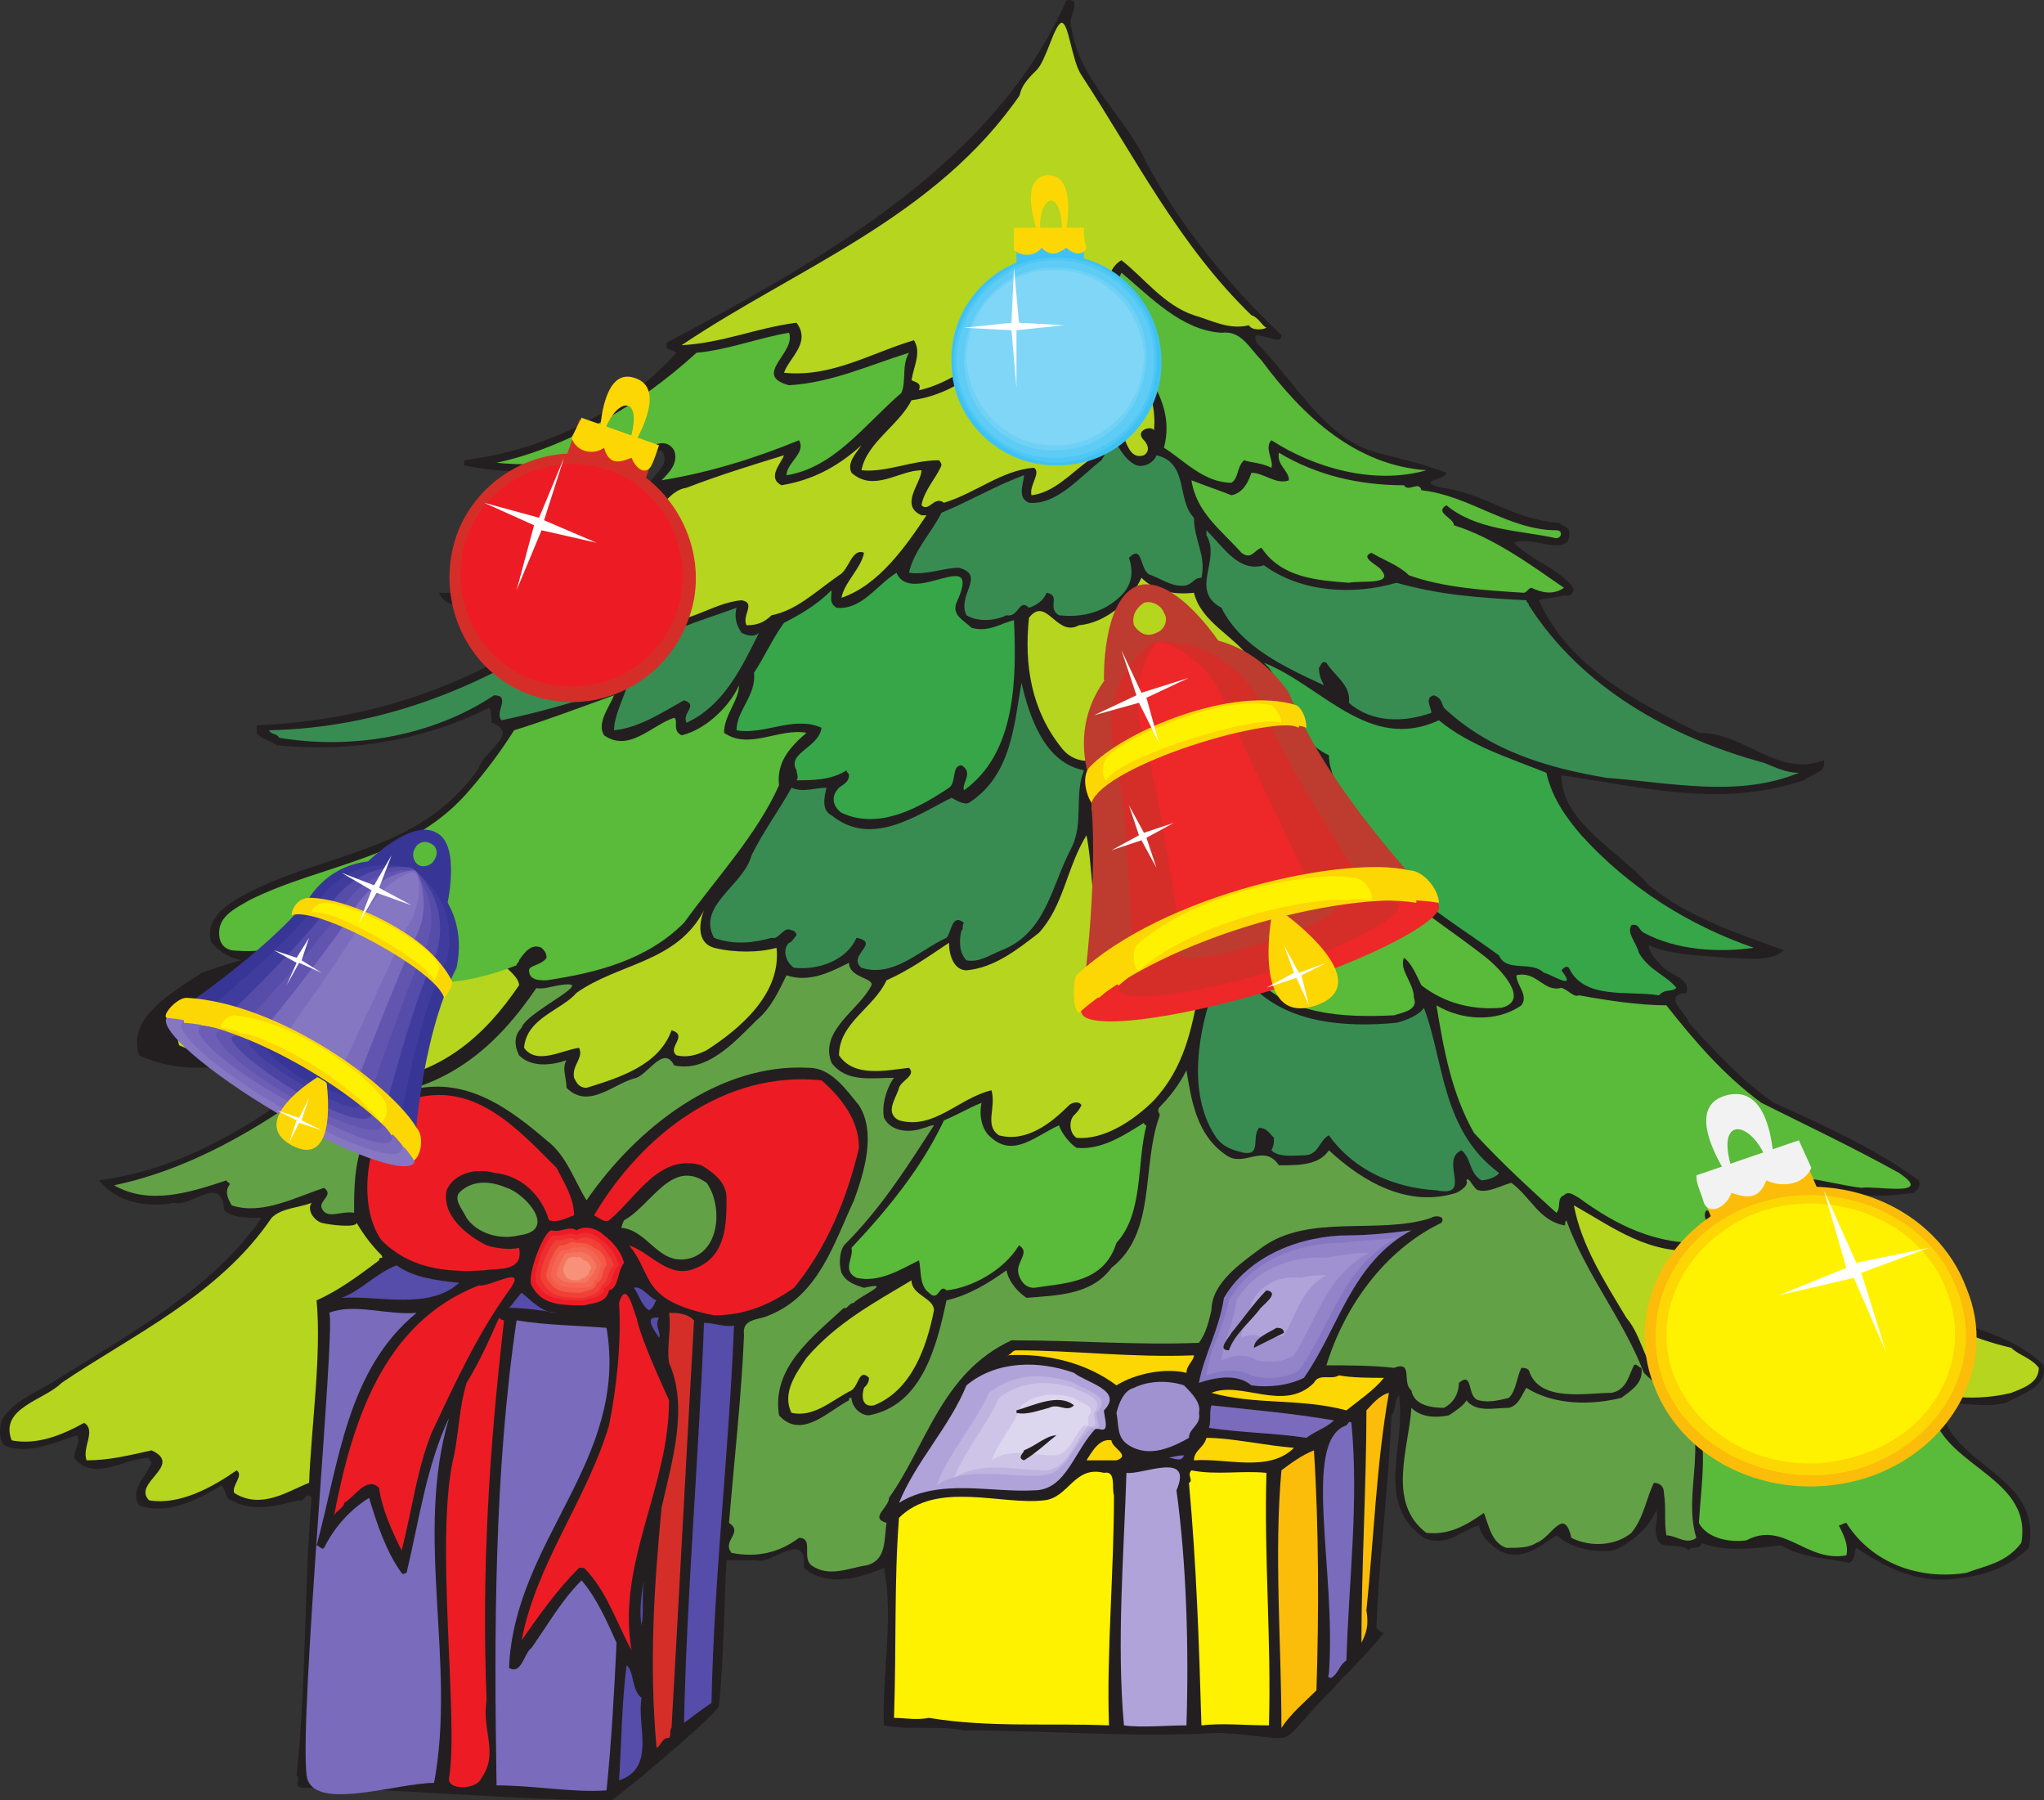<svg xmlns="http://www.w3.org/2000/svg" width="613.3" height="540.064"><rect width="100%" height="100%" fill="#333333" stroke="none"/><path fill="#231f20" fill-rule="evenodd" d="M601.993 420.814c-6 1.5-12.75 0-19.5 0 .75 18.75 30.75 21 26.25 43.5-5.25 5.25-12.75 8.25-20.25 9-12.75 2.25-22.5-3-31.5-9-.75.75 0 3.75-2.25 4.5-6.75-1.5-14.25-1.5-20.25-5.25-7.5.75-16.5 2.25-24-.75 0 2.25-3 .75-3.75 2.25-3.75-3-9 .75-9.75-4.5-.75-2.25.75-5.25 0-7.5-2.25 5.25-7.5 9.75-12.75 12-6.75.75-12.75-.75-17.25-4.5-4.5 3-10.5 8.25-17.25 4.5-2.25-1.5-5.25-3.75-6-7.5-5.25 1.5-9.75 6.75-16.5 3.75-15-10.5-5.25-27.75-7.5-42.75-1.5 1.5-.75 4.5-2.25 6-.75 21-3.75 42.75-4.5 63.75.75.75 1.5 1.5 2.25 1.5-5.25 6.75-10.5 11.25-15.75 17.25-18.75 18.75-6.75 14.25-33.75 12.75-26.25 1.5-51-.75-76.5-.75-7.5-1.5-16.5 0-24-1.5-.75-13.5 3-32.25 0-47.25-6.75 3-17.25 6-24 0 .75-12-9.75-.75-14.25-2.25h-9c-.75 13.5-.75 28.5-2.25 43.5.75 1.5-27.75 25.5-32.25 28.5-28.5 0-67.5-3.75-92.25-3.75-3.75 0-.75-3-2.25-3.75 3-28.5 2.25-57.75 4.5-83.25-1.5-2.25-2.25 1.5-3.75.75-6.75 1.5-13.5 3.75-20.25 0-2.25-.75-1.5-3-3-4.5-7.5 4.5-16.5 9-24.75 6-3-4.5 2.25-9 3.75-12.75 0-.75-.75 0-.75-1.5-7.5 0-16.5 7.5-22.5 0 0-2.25 2.25-5.25.75-6.75-6.75 2.25-15 6-21.75 3-1.5-1.5-1.5-5.25-.75-7.5 3-5.25 9.75-8.25 15-11.25 22.5-14.25 48-27.75 63-49.5-4.5 0-9 0-11.25-2.25-.75-11.25-9.75-.75-15-2.25-8.25 1.5-17.25 0-22.5-6.75 34.5-4.5 63-28.5 89.25-51 5.25-4.5 9.75-9 10.5-15.75-7.5-1.5-16.5 3-23.25 0-.75-2.25-.75-5.25.75-6.75-13.5 2.25-32.25 15-43.5 2.25-2.25-6 3-10.5 8.25-13.5 23.25-13.5 54-12.75 72-39 .75-4.5 12.75-10.5 3.75-13.5 0-1.5 0-3.75-.75-4.5-19.5 9.75-41.25 13.5-63.75 11.25-1.5-1.5-4.5-1.5-6-3.75v-2.25c37.5-1.5 70.5-14.25 99-36.75-12 0-24 6-36.75 1.5-2.25-.75-6-.75-7.5-4.5 23.25.75 40.5-13.5 60-23.25 1.5-2.25 10.5-8.25 3-7.5-1.5-3.75 7.5-6.75 3.75-12-19.5 4.5-39 9-59.25 4.5v-1.5c24-3 47.25-14.25 63.75-32.25-.75-.75-2.25-.75-3-1.5v-1.5c45-24 98.25-53.25 120-102.75 5.25-.75 0 5.25 1.5 8.25 2.25 15.75 16.5 27 22.5 40.5 10.5 19.5 24.75 36.75 40.5 51.75 0 3-4.5 0-7.5 0-.75.75 0 1.5 0 2.25 11.25 11.25 19.5 27 33.75 32.25 7.5 2.25 15.75 3.75 23.25 6.75 0 2.25-9.75 2.25-1.5 4.5 12.75 1.5 21.75 9.75 35.25 10.5.75.75 3 1.5 3 2.25.75 3.75-1.5 4.5-3.75 4.5-4.5 0-8.25-2.25-12.75-.75 5.25 5.25 12.75 7.5 17.25 12.75 1.5 1.5 0 3.75-2.25 3-2.25.75-5.25.75-7.5 1.5 9 20.25 30 30.75 48 39.75 14.25 0 23.25 13.5 37.5 8.25.75 3.75-3 3.75-6 6-24.75 8.25-47.25 2.25-72.75-1.5 0 14.25 17.25 22.5 26.25 33 12 9.75 26.25 14.25 40.5 19.5-4.5 3.75-11.25 2.25-17.25 2.25-7.5-.75-16.5-.75-23.25-3.75 0 2.25 2.25 4.5 3.75 6 2.25 3 9 3.75 7.5 8.25-7.5.75 0 6 .75 9 8.25 9 15.75 17.25 25.5 24 15 6.75 30 13.5 43.5 23.25.75 2.25-.75 3-1.5 3.75-6 .75-13.5 1.5-18.75 0-.75 12 8.25 22.5 17.25 30.75 12 9.75 29.25 9.75 40.5 21 .75 6.75-6 8.25-11.25 11.25m-394.5-43.5c9-3 9-16.5 4.5-22.5-10.5-7.5-16.5 6.75-24.75 11.25 0 0-.75 1.5-.75 2.25 8.25.75 11.25 12 21 9m-51.75-6.75c12-1.5 1.5-12.75-3.75-14.25-5.25-2.25-10.5-2.25-14.25 1.5-1.5 2.25.75 4.5 2.25 7.5 3 4.5 9.75 6.75 15.75 5.25"/><path fill="#b5d51f" fill-rule="evenodd" d="M603.493 417.814c-9 2.25-21.75 2.25-30-3 0 4.5-.75 9-5.25 10.5-12.75 3-28.5 2.25-38.25-8.25-3.75 0-.75 6-3.75 6.75-9-2.25-18-4.5-25.5-9-7.5-3.75-7.5-13.5-12.75-19.5-6.75-11.25-13.5-21.75-15.75-33.75 12 6.75 22.5 15 38.25 13.5 2.25 0 6-.75 6-3 .75-2.25 0-3.75-.75-5.25 9 .75 19.5 6 26.25-1.5.75-3 .75-6.75.75-9 3 .75 6 1.5 9 1.5 3.75 26.25 29.25 41.25 51.75 46.5 2.25 2.25 6 3 8.25 6 0 4.5-4.5 6-8.25 7.5"/><path fill="#5aba39" fill-rule="evenodd" d="M589.993 471.814c-14.25 2.25-28.5-3-36-15-.75 0-1.5.75-2.25.75 1.5 3 3 6 2.25 9-12 2.25-18.75-10.5-30-4.5-5.25.75-12-.75-14.25-5.25.75-12 3-24.75-1.5-35.25 6.75 1.5 13.5 6.75 20.25 5.25.75-12 6.75.75 12 0 11.25 3 27 6 34.5-4.5 1.5-2.25 1.5-4.5 4.5-2.25 0 19.5 30.75 21.75 27 42.75-4.5 6-10.5 6.75-16.5 9m-31.5-115.5c-6-.75-11.25-2.25-17.25-3-5.25 3 3 12.75-6 13.5-9 0-15-2.25-23.25-3.75-2.25 3 4.5 6.75 0 9.75-15 .75-27-5.25-38.25-13.5-1.5-.75-3-2.25-4.5-.75-2.25.75-.75 3.75-2.25 5.25-8.25-7.5-16.5-15-24.75-24-6.75-12-9-24.75-11.25-38.25 7.5 4.5 18 5.25 25.5 0 2.25-3-1.5-6-1.5-9 6-1.5 8.25 5.25 13.5 3.75 2.25.75 3.75 3 5.25 2.25 8.25 1.5 18 3 26.25 3 8.25 10.5 17.25 21 28.5 29.25 13.5 6.75 27.75 13.5 41.25 21 11.25 7.5-7.5 3.75-11.25 4.5"/><path fill="#388c52" fill-rule="evenodd" d="M481.993 233.314c-18-3-35.25-8.25-48.75-21-.75-1.5-.75-3-3-3.75-3 .75-.75 3.75-.75 5.25-8.25 3-18 3-24.75-3 .75-5.25-4.5-8.25-6.75-12-1.5-.75-1.5.75-2.25 1.5 0 2.25.75 3.75 1.5 5.25-11.25-5.25-24.75-11.25-30.75-23.25-9.75-5.25 0-14.25-4.5-21.75v-1.5c5.25 5.25 9.75 12.75 17.25 10.5 11.25 8.25 27 9 39.75 5.25 13.5 3.75 24.75 4.5 39 5.25 0 .75.75.75.75 1.5 15.75 24.75 42.75 39.75 70.5 47.25 3.75 1.5 6.75 3 10.5 3-18 7.5-38.25 3-57.75 1.5"/><path fill="#36a649" fill-rule="evenodd" d="M493.243 279.814c-1.5-.75-1.5-3-3.75-2.25-1.5 2.25 1.5 5.25 2.25 8.25 3 5.25 8.25 6.75 11.25 10.5-1.5 1.5-3 0-5.25 2.25-9-1.5-22.5 1.5-27-8.25-.75-.75-1.5 0-2.25.75 5.25 6.75-3.75.75-5.25.75-3.75-3.75-11.25 0-13.5-5.25-16.5-12-36.75-23.25-46.5-42.75 0-6-4.5-11.25-4.5-17.25-11.25-5.25-12-18-18-26.25l-1.5-1.5c17.25 6.75 31.5 27 52.5 17.25 9 7.5 21 11.25 32.25 15.75 1.5 6.75 5.25 12.75 10.5 18.75 14.25 15.75 32.25 27 51.75 33.75-10.5 1.5-23.25.75-33-4.5"/><path fill="#63a147" fill-rule="evenodd" d="M499.993 460.564c-.75-4.5 0-8.25-.75-12.75 0-2.25-1.5-3-3-3-2.25 4.5-3 10.5-6.75 15-4.5 3.75-12 4.5-18 1.5-2.25-9.75-6 0-10.5 1.5-2.25 1.5-5.25 1.5-9 1.5-4.5-1.5-5.25-6.75-6.75-10.5-5.25 3.75-10.5 6.75-17.25 6-12-9-5.25-25.5-4.5-37.5 3 3 7.5 3 11.25 2.25 2.25-1.5 4.5-3 5.25-4.5 3 3.75 8.25 2.25 12.75 2.25 3-.75 3.75-3.75 5.25-6 8.25 5.25 19.5 5.25 28.5 3 3-2.25 6.75-4.5 6-9-.75 0-1.5-1.5-2.25-.75-1.5 3-2.25 7.5-6.75 8.25-7.5 0-21.75 3-24.75-6.75-.75-.75-1.5-.75-2.25-.75-1.5 3-1.5 6.75-3.75 9-3 .75-6 1.5-9 .75-3.75-.75-1.5-9-6-5.25 0 3-1.5 6-4.5 7.5-3.75 0-9-.75-9.75-5.25-3-2.25.75-9-5.25-6.75-6.75-.75-14.25-.75-20.25-.75 5.25-17.25 17.25-34.5 34.5-42.75 1.5-2.25-2.25-2.25-3-1.5-15.75 5.25-36.75-1.5-51 9-6 4.5-15 10.5-15 18.75-.75 3-1.5 6.75-3.75 9.75-18.75.75-36-.75-56.25-.75-21 9.75-25.5 31.5-36.75 47.25 0 3-6 6-.75 7.5-.75 5.25 0 11.25-6 12.75-5.25.75-11.25 3.75-16.5 0-3-2.25.75-8.25-3.75-8.25-6 4.5-12.75 6-20.25 4.5-3-3.75 3.75-6-.75-9 1.5-18 3.75-38.25 4.5-56.25-.75-5.25 4.5-4.5 7.5-6 15-6 19.5-21.75 25.5-34.5 3-8.25 6.75-20.25 1.5-28.5-3.75-4.5-8.25-11.25-15-11.25-27-1.5-51.75 18-66.75 39.75-3.75-6-6-13.5-12-18-10.5-9-22.5-18-37.5-15.75-7.5 1.5-15 8.25-17.25 15.75-3 6.75-3 15-3 21.75-3.75-.75-8.25 2.25-9.75-1.5-.75-2.25 3.75-3.75.75-6-9 3-18.75 8.25-27.75 5.25-.75-1.5-2.25-3.75-.75-6 .75-.75-.75-.75-.75-1.5-11.25 3.75-23.25 7.5-33.75 1.5 32.25-6.75 60.75-28.5 87.75-51 3-1.5 5.25-9.75 9.75-6.75 7.5-1.5 16.5-2.25 23.25-6 1.5 3.75 5.25 5.25 9 4.5 20.25-4.5-6 6.75-7.5 12-2.25 2.25-2.25 5.25-.75 8.25 3.75 3.75 9.75 3 14.25 1.5-1.5 2.25 0 5.25 0 8.25 6.75 6.75 14.25-1.5 21-3 3.75-1.5 8.25-9.75 11.25-3.75 9.75 2.25 18-6.75 24.75-13.5 4.5-3.75 6.75-9 9-13.5 6.75 2.25 12.75-.75 18.75-3.75 0 4.5 7.5 4.5 6.75 6.75-3.75 7.5-15.75 13.5-12 23.25 4.5 6 12 4.5 18.75 4.5-2.25 3-3.75 8.25-3 12 2.25 4.5 8.25 4.5 12 3 .75 0 1.5-.75 3-.75-8.25 12.75-15.75 24.75-27 36-1.5 2.25-1.5 6-.75 8.25 1.5 3 4.5 3.75 6.75 4.5 9.75-2.25-2.25 3-3 4.5-1.5 0-2.25 2.25-3 1.5-9.75 9-21.75 18-19.5 32.25 6.75 7.5 15-1.5 21-4.5 0-.75 0-.75.75-.75 0 2.25 2.25 5.25 5.25 5.25 15.75-3 20.25-20.25 23.25-34.5 6.75-1.5 12.75-5.25 18-9 .75 3.75 3.75 6.75 6 8.25 9-.75 19.5-.75 25.5-9 13.5-10.5 9-30 14.25-45 .75-1.5-.75-1.5 0-3 3-3 6-6.75 8.25-11.25 1.5 9 3 19.5 12 25.5 5.25 3.75 11.25-3.75 15.75 3 6 0 12 0 15-4.5 10.5 9.75 24 17.25 38.25 12.75 1.5-.75 3.75-2.25 3-3.75.75-1.5 2.25 3 3.75 3 3 .75 6.75-1.5 9.75-2.25 6 4.5 8.25 11.25 15.75 12.75.75 0 0-.75.75-1.5 6 16.5 17.25 30 23.25 45.75 3 3 6 5.25 9.75 6.75 11.25 11.25 1.5 28.5 6 42.75-3 2.25-6-.75-9-.75"/><path fill="#5aba39" fill-rule="evenodd" d="M459.493 176.314c-.75 0-1.5 1.5-2.25 1.5-12-.75-24-1.5-34.5-5.25-3-3-7.5-4.5-11.25-6.75-3.75 1.5 2.25 3.75 3 5.25 3.75 4.5-6 3-9.75 3.75-9.75-.75-20.25-1.5-26.25-10.5-2.25.75-3 3.75-6 1.5-6-6.75-13.5-12-15-21.75 3.75 1.5 8.25 3 12 4.5 3.75-.75 5.25-4.5 6-6.75 3.75 0 7.5 3.75 11.25 2.25 0-3-3.75-4.5-3-8.25 11.25 6.75 24 9.75 37.5 9.75 1.5 2.25 4.5-1.5 5.25 1.5 14.25 1.5 26.25 12 40.5 12 2.25 0 1.5 3-.75 2.25-10.5-2.25-23.25-2.25-32.25-9.75-3.75 2.25 2.25 3.75 2.25 6 12 3.75 23.25 12 33 18.75-3 2.25-6.75 1.5-9.75 0m-9 126c-9 .75-17.25-1.5-24-6.75-1.5-3-3-6.75-5.25-8.25-1.5 3.75 3 7.5 3 12 1.5 3.75-3.75 4.5-6 5.25-15 .75-32.25 0-42-12 0-1.5 0-3.75-1.5-4.5-3.75.75 0 3.75-2.25 5.25-4.5 3-9 3-12.75.75-2.25-2.25-3.75-4.5-1.5-7.5-.75-1.5-2.25-3.75-4.5-4.5-2.25 2.25-.75 4.5-.75 6.75-4.5 1.5-9.75 0-13.5-1.5-12-11.25-9-30.75-12-45 1.5-3.75 1.5-6.75 1.5-10.5 3 2.25 9 6 15 4.5 3-.75 5.25-3 7.5-6 10.5 10.5 24.75 9.75 39 9.75 3 0 5.25-.75 7.5-2.25 6.75 23.25 30 35.25 48 49.5 3.75 3 13.5 12.75 4.5 15"/><path fill="#388c52" fill-rule="evenodd" d="M444.493 354.064c-3.75-2.25-3-6.75-6-9-6.75 3 3.75 14.25-7.5 12-12.75-.75-24.75-6-32.25-16.5-3 1.5-3 6-7.5 6-3 0-7.5.75-9.75-1.5.75-1.5.75-2.25.75-3.75-1.5-1.5-2.25-3-4.5-3-2.25 3 .75 8.25-4.5 7.5-3-.75-6-1.5-8.25-4.5-8.25-12-6-29.25-1.5-42.75 3.75.75 7.5-1.5 12-3 10.5 11.25 27.75 12.75 43.5 11.25 3-.75 6.75-2.25 8.25-4.5 6 15.75 5.25 36.75 22.5 49.5 0 .75-3 2.25-5.25 2.25"/><path fill="#8677c3" fill-rule="evenodd" d="M391.243 413.314c-4.5 2.25-10.5 3-15.75 2.25-4.5-3.75-11.25-2.25-15.75-.75 1.5-8.25 6-15.75 7.5-25.5 7.5-12.75 23.25-18.75 37.5-18.75 6 0 12.75-.75 18.75-1.5-18 9.75-21.75 29.25-32.25 44.25"/><path fill="#9384ca" fill-rule="evenodd" d="M389.743 411.064c-3.75 2.25-9 3-14.25 1.5-3.75-2.25-9.75-1.5-13.5 0 .75-7.5 5.25-14.25 6.75-22.5 6.75-12 21-17.25 33.75-17.25 5.25-.75 11.25-.75 16.5-1.5-16.5 9-19.5 26.25-29.25 39.75"/><path fill="#9384ca" fill-rule="evenodd" d="M388.993 408.814c-3.75 2.25-8.25 3-12.75 1.5-3-2.25-9-1.5-12 0 .75-6.75 4.5-12.75 5.25-20.25 6-10.5 18.75-15.75 30.75-15 4.5-.75 9.75-1.5 14.25-1.5-14.25 7.5-17.25 23.25-25.5 35.25"/><path fill="#a092d1" fill-rule="evenodd" d="M388.243 406.564c-3.75 2.25-7.5 2.25-11.25 1.5-3-2.25-7.5-1.5-10.5 0 .75-6 3.75-11.25 4.5-18 5.25-9 16.5-13.5 27-12.75 3.75-.75 8.25-1.5 12.75-1.5-12.75 6.75-15.75 20.25-22.5 30.75"/><path fill="#a092d1" fill-rule="evenodd" d="M386.743 405.064c-2.25 1.5-6 1.5-9 .75-3-2.25-6.75-1.5-9.75 0 .75-5.25 3.75-9.75 4.5-15.75 4.5-7.5 14.25-11.25 22.5-11.25 3.75 0 8.25-.75 11.25-.75-10.5 6-12.75 17.25-19.5 27"/><path fill="#a092d1" fill-rule="evenodd" d="M385.993 402.814c-2.25.75-5.25 1.5-8.25.75-2.25-1.5-5.25-.75-7.5 0 .75-4.5 3-8.25 3.75-12.75 3.75-6.75 11.25-9.75 18.75-9.75 3-.75 6.75-.75 9.75-.75-9.75 4.5-11.25 15-16.5 22.5"/><path fill="#b0a3d9" fill-rule="evenodd" d="M385.243 400.564c-2.25.75-4.5.75-6.75.75-1.5-1.5-4.5-.75-6 0 0-3.75 2.25-6.75 3-10.5 3-6 9-8.25 15-7.5 2.25-.75 5.25-.75 7.5-.75-7.5 3.75-9 12-12.75 18"/><path fill="#5aba39" fill-rule="evenodd" d="M381.493 132.064c-2.25 2.25.75 6 0 8.25-3-1.5-6-1.5-8.25-2.25-2.25 2.25-1.5 5.25-3.75 6.75-8.25 0-14.25-6.75-20.25-10.5 4.5-17.25-12-27-15-42 0-3.75.75-7.5 2.25-10.5 9 7.5 18 17.25 30 18 6-.75 8.25 4.5 12 8.25 12.75 17.25 28.5 31.5 49.5 33-15.75 4.5-33.75-.75-46.5-9"/><path fill="#fbbd09" fill-rule="evenodd" d="M409.993 483.064c.75 4.5 0 6.75-1.5 9.75 0-21.75 1.5-48 1.5-69.75 1.5-1.5 3.75-4.5 6.75-5.25-3.75 21-4.5 43.5-6.75 65.25"/><path fill="#fdd704" fill-rule="evenodd" d="M403.993 423.064c-14.25-3.75-27-1.5-40.5-5.25 9-3.75 21.75 6 30.75-3 1.5-3 5.25-.75 7.5-2.25 3.75.75 9.75.75 13.5.75-3 3.75-7.5 6.75-11.25 9.75"/><path fill="#7a6bbd" fill-rule="evenodd" d="M399.493 503.314c-1.5 0-.75-.75-.75-1.5 2.25-30.75-8.25-69.75 5.25-74.25.75-.75.75-1.5 1.5-.75 2.25 24-.75 46.5-1.5 71.25-2.25 1.5-2.25 3.75-4.5 5.25m-7.5-72c-9.75-1.5-19.5-1.5-29.25-3 .75-2.25 0-4.5.75-6.75 13.5 1.5 23.25 2.25 36.75 4.5-2.25 2.25-5.25 3-8.25 5.25"/><path fill="#fbbd09" fill-rule="evenodd" d="M394.993 507.064c-3.75 3.75-7.5 6.75-10.5 11.25 0-24.75-2.25-52.5 0-77.25 3-2.25 6-4.5 9.75-6 1.5 23.25 1.5 49.5.75 72"/><path fill="#b5d51f" fill-rule="evenodd" d="M389.743 237.814c-12.75-.75-30.75 2.25-37.5-12.75-4.5-.75-1.5 6.75-6.75 7.5-3.75.75-8.25 1.5-12-.75-3-3 2.25-6.75-2.25-9-2.25 0-2.25 2.25-3 3.75v1.5c-3.75.75-7.5-.75-9.75-3.75-9-11.25-11.25-24.75-9.75-39 5.25-6.75 8.25 6 15 2.25 8.25-.75 15.75-7.5 18.75-14.25 3.75 3.75 9 5.25 15.75 4.5 2.25 9 12 12.75 17.25 20.25 9 11.25 12 24.75 21.75 35.25-.75 3.75-5.25 3.75-7.5 4.5"/><path fill="#fdd704" fill-rule="evenodd" d="M358.243 438.064c0-3 3-3.75 3.75-6.75 7.5 0 17.25 2.25 26.25 3-7.5 7.5-20.25 3-30 3.75"/><path fill="#fff200" fill-rule="evenodd" d="M360.493 517.564c-.75-25.5-1.5-48-3.75-72.75 1.5-.75-.75-2.25.75-3.75 7.5 1.5 15 0 22.5.75-.75 25.5 1.5 50.25.75 75.75-6.75 0-14.25-.75-20.25 0"/><path fill="#231f20" fill-rule="evenodd" d="M376.243 404.314c0-3 4.5-4.5 6.75-6 .75 0 2.25 0 2.25 1.5l-9 4.5m-7.5.75c-3.75 0 0-3.75.75-5.25 3.75-4.5 6.75-9 10.5-12.75 4.5.75-1.5 4.5-2.25 6-3 3.75-7.5 7.5-9 12"/><path fill="#b5d51f" fill-rule="evenodd" d="M374.743 97.564c-6 1.5-11.25-1.5-16.5-3-9-3-15-11.25-21.75-16.5-5.25 3-3.75 9.75-6 15-.75 1.5 0 5.25-3.75 3.75-6-1.5-17.25-8.25-18-13.5-3-17.25-1.5-34.5-3-52.5 0-4.5 2.25-6.75 5.25-9.75s5.25-13.5 7.5-14.25c2.25 0 3 11.25 6 15.75 15.75 24 29.25 51 51 72 2.25.75 3 3 4.5 3.75-1.5.75-4.5.75-5.25-.75"/><path fill="#a092d1" fill-rule="evenodd" d="M356.743 431.314c-5.25 3-12 6-18 2.25-3.75-2.25-3-6-3.75-9.75.75-3 2.25-6.75 5.25-7.5 4.5-2.25 10.5-2.25 15-.75 2.25 2.25 5.25 5.25 4.5 8.25.75 3.75-3 4.5-3 7.5"/><path fill="#b0a3d9" fill-rule="evenodd" d="M355.993 517.564c-6 0-13.5.75-18.75 0-2.25-24.75 0-51.75.75-75.75 4.5.75 20.25-6.75 15 5.25 3 21.75 3.75 47.25 3 70.5"/><path fill="#fdd704" fill-rule="evenodd" d="M355.993 411.814c-6-1.5-15 0-21 3.75-9-6.75-21-9.75-33-9 1.5 0 1.5-1.5 3-1.5 17.25 0 34.5 2.25 53.25 1.5 0 1.5-2.25 3-2.25 5.25"/><path fill="#7a6bbd" fill-rule="evenodd" d="M350.743 437.314s2.25-.75 4.5-.75c-.75 2.25-3 .75-4.5.75"/><path fill="#b5d51f" fill-rule="evenodd" d="M346.243 330.064c-6 6-15 12-23.25 11.25-2.25-1.5-2.25-5.25-.75-6.75.75-.75 1.5-1.5 2.25-3-.75-1.5-3-.75-3.75 0-5.25 5.25-12.75 11.25-21 9-4.5-3-.75-8.25-2.25-13.5-9.75 2.25-17.25 12-27.75 9-4.5-2.25-.75-6.75 0-9.75.75-2.25 5.25-3.75 3-6-6.75.75-16.5 3-21-3.75 0-9.75 10.5-14.25 14.25-22.5 6.75-3 12-6.75 18.75-11.25 0 3.75 1.5 8.25 5.25 8.25 8.25-.75 15-6 21.75-11.25 7.5-8.25 8.25-19.5 14.25-29.25 3 14.25-.75 34.5 17.25 40.5 4.5 2.25 11.25-3.75 13.5 3.75.75 1.5 2.25.75 3 2.25-2.25 12-4.5 23.25-13.5 33"/><path fill="#388c52" fill-rule="evenodd" d="M355.993 175.564c-3.75.75-6.75-1.5-10.5-3-3.75-.75-2.25-9.75-6.75-5.25 1.5 4.5.75 8.25-2.25 11.25-5.25 5.25-12 6.75-18.75 6-3.75-2.25.75-6-3.75-6.75-.75 2.25-3 3.75-5.25 4.5-3-3-3 3-6.75 2.25-3 1.5-8.25 2.25-12 0-3-6 6-12-2.25-14.25-4.5 0-9.75 2.25-15 1.5 1.5-6.75 6.75-12 9.75-18 9-3.75 16.5-8.25 24.75-11.25 0 2.25-2.25 6.75 1.5 8.25 8.25.75 15-7.5 21.75-12.75 1.5-2.25 2.25-4.5 3-7.5 1.5 2.25 3.75 7.5 7.5 9 2.25.75 5.25-.75 6-3 9.75 2.25 6 13.5 11.25 18.75 0 6.75 3.75 11.25 2.25 18-2.25 0-2.25 1.5-4.5 2.25"/><path fill="#5aba39" fill-rule="evenodd" d="M334.993 372.814c-3.75 12-15 12-24.75 13.5-2.25 0-3.75-1.5-4.5-3.75-1.5-3.75 3.75-6.75 0-9-4.5 7.5-14.25 12.75-21.75 13.5-2.25-2.25-2.25 3.75-5.25.75-3-2.25-2.25-6.75-3-9.75-6 3-12 6.75-18.75 5.25-4.5-2.25-.75-6-1.5-9 11.25-12 21-24 27.75-38.25 3.75-1.5 7.5-3.75 11.25-5.25-.75 3.75 0 8.25 3 10.5 6.75 6 13.5-.75 20.25-3.75.75 2.25 3 5.25 5.25 6.75 7.5.75 14.25-3.75 20.25-7.5 0 0 0 .75.75.75-3 11.25-.75 26.25-9 35.25"/><path fill="#fdd704" fill-rule="evenodd" d="M325.993 438.064c1.5-2.25 3.75-6.75 7.5-6 0 2.25 6 4.5 1.5 6h-9"/><path fill="#fff200" fill-rule="evenodd" d="M332.743 517.564c-17.25-.75-36 .75-54-2.25-3.75.75-7.5 0-10.5 0 .75-21.75 0-40.5 1.5-60 11.25-11.25 30.75-3.75 43.5-5.25 7.5-.75 9-10.5 18-8.25 3.75-.75 2.25 4.5 3 6.75 0 23.25-2.25 47.25-1.5 69"/><path fill="#b5d51f" fill-rule="evenodd" d="M343.243 132.064c.75.75 2.25 3 0 4.5-4.5 1.5-5.25-4.5-6.75-6.75-1.5-4.5-.75-8.25-3-12-.75-.75-.75.75-1.5 0-1.5 6.75.75 15.75-5.25 20.25-5.25 3.75-10.5 9.75-17.25 10.5-.75-3 3-6.75.75-8.25-9.75.75-17.25 7.5-27 10.5-3-2.25-4.5 3-6.75.75.75-4.5 4.5-8.25 6-12 0-.75-.75-1.5-.75-1.5-8.25 0-15.75 3.75-23.25 3 1.5-8.25 11.25-13.5 15-21 17.25-2.25 28.5-16.5 39-28.5 4.5 5.25 10.5 7.5 16.5 9 6-6 6.75 6 10.5 8.25 5.25 5.25 7.5 13.5 6.75 20.25-.75-1.5-6 0-3 3"/><path fill="#b0a3d9" fill-rule="evenodd" d="M328.993 428.314c-6.75 6.75-9 18.75-18.75 18.75-12.75.75-28.5-3.75-40.5 3.75 5.25-12.75 15-22.5 20.25-35.25 9-7.5 21.75-7.5 32.25-3.75 3.75 3 15 5.25 9 11.25 0 2.25 2.25 7.5-2.25 5.25"/><path fill="#b0a3d9" fill-rule="evenodd" d="M328.243 428.314c-6 5.25-8.25 16.5-17.25 16.5-11.25.75-25.5-3.75-36 3 4.5-11.25 13.5-19.5 18.75-30.75 7.5-7.5 18.75-6.75 28.5-3.75 3 2.25 13.5 4.5 8.25 10.5 0 2.25 1.5 6-2.25 4.5"/><path fill="#bfb3e0" fill-rule="evenodd" d="M327.493 428.314c-5.25 4.5-7.5 14.25-15 14.25-10.5.75-22.5-3-31.5 3 3.75-9.75 11.25-18 15.75-27.75 7.5-6 16.5-6 25.5-3 3 2.25 12 3.75 6.75 9 0 2.25 2.25 6-1.5 4.5"/><path fill="#cec4e7" fill-rule="evenodd" d="M326.743 427.564c-4.5 4.5-6 12.75-12.75 13.5-9 0-19.5-3-27.75 2.25 3.75-9 9.75-15.75 13.5-24 6.75-5.25 15-5.25 22.5-3 2.25 1.5 9.75 3 6 7.5 0 2.25 1.5 5.25-1.5 3.75"/><path fill="#cec4e7" fill-rule="evenodd" d="M325.993 427.564c-3.75 3.75-5.25 10.5-11.25 11.25-7.5 0-16.5-3-23.25 1.5 3-7.5 9-12.75 12-20.25 5.25-4.5 12-4.5 18.75-2.25 1.5 1.5 8.25 3 5.25 6.75 0 1.5.75 4.5-1.5 3"/><path fill="#ddd6ef" fill-rule="evenodd" d="M325.243 427.564c-3 3-4.5 9-9 9-6.75 0-13.5-2.25-18.75 1.5 2.25-6 6.75-10.5 9-16.5 4.5-3.75 10.5-3.75 15.75-2.25 1.5 1.5 6.75 2.25 4.5 5.25-.75 1.5.75 3.75-1.5 3"/><path fill="#ddd6ef" fill-rule="evenodd" d="M324.493 426.814c-2.25 2.25-3.75 7.5-7.5 7.5-4.5 0-9.75-1.5-14.25.75 1.5-4.5 5.25-8.25 6.75-12.75 3.75-3 8.25-3 12-1.5 1.5.75 6 2.25 3.75 4.5 0 .75.75 2.25-.75 1.5"/><path fill="#231f20" fill-rule="evenodd" d="M314.743 422.314c-3 .75-6.75 2.25-9.75 1.5v-.75c5.25-1.5 12.75-5.25 17.25-1.5-2.25 2.25-4.5-.75-7.5.75m-7.5 15.75c-2.25-.75 0-2.25 0-3 3.75-1.5 6.75-4.5 9.75-4.5-3 2.25-6 5.25-9.75 7.5"/><path fill="#388c52" fill-rule="evenodd" d="M321.493 254.314c-6 11.25-7.5 25.5-21 30.75-3.75 1.5-6.75 3.75-10.5 3-2.25-2.25-2.25-6-1.5-9 .75 0 0-1.5.75-2.25-3.75-3-3.75 3-5.25 4.5-8.25 3.75-15.75 12-25.5 9-4.5-3.75 6-7.5-1.5-9-3 6.75-11.25 9.75-18.75 9-2.25-1.5-3.75-5.25-1.5-7.5.75 0 1.5-1.5 2.25-2.25 0-.75-.75-1.5-1.5-1.5-2.25-1.5-3.75 3-6 2.25-5.25 1.5-11.25 2.25-17.25 0-5.25-9.75 9-15.75 11.25-24.75 3.75-7.5 8.25-13.5 12-20.25 3.75 1.5 6.75 0 10.5 0-.75 3-1.5 6.75 1.5 8.25 12 9.75 25.5 0 36-5.25 1.5.75 3.75 2.25 5.25 1.5 12.75-8.25 13.5-23.25 15.75-36 2.25 9.75 6.75 24 18.75 26.25-3 7.5 0 15.75-3.75 23.25"/><path fill="#b5d51f" fill-rule="evenodd" d="M294.493 107.314c-6 4.5-12 8.25-18.75 9.75.75-2.25-.75-2.25-2.25-3 .75-4.5 3-8.25.75-12-12.75 3.75-24.75 11.25-39 9.75 1.5-4.5 8.25-9 3.75-15-12 1.5-21.75 6-34.5 6.75 34.5-23.25 76.5-38.25 102-75.75 0 0 0-.75.75-.75.75 21.75 2.25 43.5 1.5 64.5-4.5 6-9.75 11.25-14.25 15.75"/><path fill="#36a649" fill-rule="evenodd" d="M289.243 237.064c-.75-2.25 3-5.25-.75-7.5-3 0-1.5 5.25-3.75 6.75-9 6-21 12.75-32.25 7.5-3-2.25-3-5.25-.75-7.5.75-.75 3-1.5 3-3.75 0-.75-.75-.75-.75-1.5-4.5 3-10.5 3-15 3 .75-.75 0-2.25 0-3-3-5.25 6.75-6.75 7.5-12.75-8.25-3.75-17.25 2.25-25.5.75 0-6 6-10.5 5.25-17.25 3-4.5 5.25-9.75 9-15 4.5-2.25 9.75-5.25 14.25-9.75 0 2.25-.75 3.75 1.5 5.25 7.5.75 12-6.75 18-10.5 4.5 10.5 26.25-9 18 9-1.5 3.75 2.25 5.25 4.5 7.5 5.25 1.5 9-1.5 12.75-2.25.75 17.25.75 39.75-15 51"/><path fill="#b5d51f" fill-rule="evenodd" d="M262.243 421.564c-3.75.75-3.75-3-3-5.25.75-.75 1.5-1.5 1.5-3-3-3-3 2.25-5.25 3.75-6 3-11.25 8.25-18 6.75-3-6 1.5-12 4.5-16.5 9-10.5 20.25-16.5 31.5-23.25 0 4.5 6.75 5.25 6.75 9-2.25 11.25-6.75 24-18 28.5"/><path fill="#231f20" fill-rule="evenodd" d="M102.493 329.314c-9-.75-7.5-6.75-3.75-9.75 2.25-.75 4.5-2.25 4.5-3.75-6-8.25-8.25 1.5-14.25 1.5-15.75.75-30.75 6.75-47.25-.75-3.75-11.25 9.75-18.75 18.75-24.75 27-9.75 57-12 87.75-15-1.5 7.5 12.75 13.5 12.75 19.5-11.25 16.5-27.75 33.75-58.5 33"/><path fill="#b5d51f" fill-rule="evenodd" d="M105.493 324.814c-7.5-1.5-6.75-6.75-3-9 2.25-.75 3.75-1.5 3.75-3-5.25-6.75-7.5.75-12 .75-13.5 1.5-27 6-40.5 0-3-9.75 8.25-15.75 15.75-21 23.25-9 48.75-11.25 75.75-13.5-2.25 6.75 10.5 12 10.5 16.5-9.75 14.25-24 29.25-50.25 29.25m147-145.5c.75-4.5 6-9 6.75-13.5-3.75-1.5-4.5 5.25-7.5 6.75-7.5 5.25-12.75 10.5-20.25 12-2.25 2.25-4.5 3-7.5 3-1.5-3 3-6.75-1.5-7.5-9 .75-17.25 8.25-26.25 6-.75-5.25 5.25-8.25 5.25-13.5 0-.75-.75 0-.75-.75-20.25 4.5-41.25 13.5-61.5 8.25 21-.75 36-15.75 54-24 5.25-3 7.5-9 12.75-9.75 9.75-3.75 19.5-6.75 29.25-9.75-.75 2.25-5.25 6.75-.75 9 9-1.5 16.5-5.25 24-12-1.5 2.25-4.5 5.25-3 8.25 6.75 6 14.25-.75 21-.75 0 3.75-6.75 10.5 0 13.5h1.5c-6 9-14.25 21-25.5 24.75"/><path fill="#5aba39" fill-rule="evenodd" d="M270.493 117.814c-11.25 9.75-20.25 22.5-34.5 24.75 0-3.75 6-6.75 3.75-10.5-12.75 5.25-27 9.75-41.25 12 2.25-2.25 5.25-5.25 3.75-9-2.25-3.75-6-1.5-8.25-.75-15 3.75-30 6-45 4.5 21-4.5 42.75-17.25 60-33 9-.75 18.75-4.5 27.75-6 2.25 6-11.25 12.75 0 15.75 12.75-.75 24-6 36-9.75-2.25 3.75-.75 8.25-2.25 12"/><path fill="#ed1c24" fill-rule="evenodd" d="M238.243 386.314c-7.5 5.25-15 8.25-24 8.25-22.5-4.5-18-12-25.5-21 6.75 2.25 12 10.5 20.25 6.75 9-3.75 9-13.5 9-21 0-4.5-3.75-7.5-7.5-9.75-12.75-3.75-19.5 9.75-27.75 16.5-1.5.75-3-.75-4.5-1.5 14.25-24 39-43.5 68.25-40.5 6 5.25 11.25 12 11.25 20.25-3.75 15.75-9.75 30-19.5 42"/><path fill="#5aba39" fill-rule="evenodd" d="M233.743 235.564c-6.75 15-18.75 27.75-28.5 41.25-11.25 11.25-26.25 15-41.25 17.25-2.25 0-5.25 0-5.25-3 0-1.5 3.75-1.5 5.25-3.75 0-1.5-.75-2.25-1.5-3-3-1.5-5.25 1.5-6.75 3.75 0 .75-.75.75-.75 1.5-7.5 3-16.5 5.25-24.75 5.25-3.75-4.5 6.75-6.75 0-9.75-7.5-1.5-14.25 1.5-21.75.75-1.5-3.75 4.5-6 3-9.75-13.5 4.5-27 10.5-42 9-3-.75-3.75-3-3.75-5.25 0-5.25 5.25-7.5 9-9.75 22.5-11.25 48.75-12 66.75-33.75 4.5-5.25 9-11.25 12.75-17.25 9.75-3 19.5-6.75 30-10.5-1.5 3.75-5.25 8.25-3 12 7.5 5.25 14.25-3 21-5.25 1.5.75-.75 3.75 2.25 5.25 6.75-1.5 14.25-8.25 17.25-15 0 4.5-4.5 9-4.5 14.25 7.5 5.25 16.5-1.5 24.75 0-5.25 4.5-9 9-8.25 15.75"/><path fill="#b5d51f" fill-rule="evenodd" d="M211.993 315.064c-3 1.5-6 2.25-9 1.5-3-2.25 3.75-6-1.5-7.5-3.75 10.5-15.75 14.25-25.5 17.25-2.25 0-3-1.5-3.75-3-.75-3.75 3-6 1.5-9-5.25.75-12.75 5.25-16.5 0 .75-9 11.25-11.25 15.75-16.5 12.75-9 30-9 38.25-24.75-1.5 3.75-2.25 9.75 3 11.25 6 1.5 13.5 1.5 18.75 0 1.5 13.5-10.5 24-21 30.75"/><path fill="#564ca9" fill-rule="evenodd" d="M213.493 510.814c-2.25 1.5-5.25 3.75-8.25 6 .75-37.5 4.5-81 6-120 3 0 6.75 1.5 9 .75-1.5 38.25-6 75-6.75 113.25"/><path fill="#388c52" fill-rule="evenodd" d="M205.993 216.814c-1.5-3 3.75-5.25-.75-6.75-6.75 3.75-13.5 8.25-21 9 0-4.5 3-9.75 4.5-15-2.25-3.75-3 3-6 3-10.5 3.75-21.75 6.75-32.25 9-2.25-2.25 3-7.5-2.25-7.5-18 12-42 16.5-64.5 12.75-.75-1.5-2.25-.75-3-2.25 33.75-.75 63.75-12.75 91.5-31.5 7.5-7.5 16.5-10.5 26.25-12.75-2.25 3.75-6 8.25-5.25 12 3 3.75 7.5 1.5 11.25 1.5 5.25-2.25 10.5-3.75 16.5-6-.75 3 0 5.25 1.5 7.5 1.5.75 3.75 1.5 5.25 0-5.25 10.5-10.5 21.75-21.75 27"/><path fill="#63a147" fill-rule="evenodd" d="M207.493 377.314c-9.75 3-12.75-8.25-21-9 0-.75.75-2.25.75-2.25 8.25-4.5 14.25-18.75 24.75-11.25 4.5 6 4.5 19.5-4.5 22.5"/><path fill="#d52e29" fill-rule="evenodd" d="M200.743 521.314c-2.25 0-2.25 2.25-3.75 3-2.25-25.5-.75-48 1.5-72 3-13.5 8.25-30 2.25-43.5-.75-5.25.75-9.75 0-15 2.25 0 5.25 0 7.5 2.25-2.25 39.75-4.5 82.5-6.75 122.25-.75.75 0 2.25-.75 3"/><path fill="#ed1c24" fill-rule="evenodd" d="M189.493 495.064c-4.5-8.25-7.5-18-14.25-24.75h-1.5c-6.75 6.75-12 14.25-17.25 21.75 4.5-23.25 19.5-42 26.25-64.5 2.25-11.25 3.75-24.75 3-36.75 2.25-7.5 4.5 3 5.25 4.5 1.5 6.75 6.75 18 9.75 24.75 0 26.25-15.75 48.75-11.25 75"/><path fill="#564ca9" fill-rule="evenodd" d="M185.743 534.064c.75-11.25.75-22.5 2.25-34.5 2.25 1.5 1.5 7.5 4.5 9.75-1.5 8.25 4.5 21-6.75 24.75m12-132.75c-.75-1.5-5.25-6.75 0-6-1.5 2.25.75 4.5 0 6m-3-8.25c-2.25-1.5-3-4.5-4.5-6.75 2.25-.75 4.5 3 6.75 3.75-.75.75-.75 2.25-2.25 3m-2.25 94.5c-.75-4.5 0-9.75.75-13.5-.75 4.5 0 9.75-.75 13.5"/><path fill="#7a6bbd" fill-rule="evenodd" d="M181.993 537.064c-9.75.75-21.75-1.5-33-1.5-.75-45-.75-93.75 6-139.5 9 1.5 18 1.5 27 2.25 6.75 39.75-27.75 63.75-29.25 102 3.75 2.25 4.5-4.5 6.75-6 5.25-7.5 9-14.25 15-20.25 4.5 5.25 7.5 12 10.5 18.75-.75 15.75-1.5 29.25-3 44.25"/><path fill="#ed1c24" fill-rule="evenodd" d="M182.743 387.064c-.75 3.75-4.5 3.75-7.5 4.5-6.75 0-12.75 0-15.75-6-1.5-3 3.75-16.5 6-16.5 3 .75 5.25-1.5 7.5 0 2.25-1.5 6-.75 8.25 1.5 3 2.25 5.25 5.25 6 8.25-2.25 3-1.5 7.5-4.5 8.25"/><path fill="#ef2c30" fill-rule="evenodd" d="M181.243 386.314c0 3-3.75 3-6 3.75-6 0-12 0-14.25-5.25-1.5-3 3-14.25 5.25-14.25 2.25.75 4.5-1.5 6.75 0 2.25-1.5 5.25-.75 7.5 1.5 2.25 1.5 4.5 4.5 5.25 7.5-2.25 1.5-1.5 6-4.5 6.75"/><path fill="#f14036" fill-rule="evenodd" d="M180.493 385.564c-.75 3-3.75 3-5.25 3.75-6 0-10.5 0-12.75-5.25-1.5-2.25 3-12 4.5-12 2.25 0 4.5-1.5 6 0 2.25-1.5 4.5-.75 6.75.75 1.5 1.5 3.75 4.5 4.5 6.75-2.25 1.5-1.5 5.25-3.75 6"/><path fill="#f35a47" fill-rule="evenodd" d="M178.993 384.814c0 2.25-3 2.25-4.5 3-4.5 0-8.25 0-10.5-4.5-.75-1.5 3-10.5 4.5-9.75 1.5 0 3-1.5 4.5-.75 1.5 0 3.75 0 5.25 1.5 2.25.75 3.75 3 3.75 5.25-1.5 1.5-.75 4.5-3 5.25"/><path fill="#f46651" fill-rule="evenodd" d="M178.243 384.064c0 2.25-2.25 2.25-3.75 2.25-3.75 0-7.5 0-9-3-.75-2.25 2.25-9 3.75-8.25 1.5 0 3-1.5 3.75-.75 1.5-.75 3 0 4.5.75 1.5 1.5 3 3 3 4.5-.75 1.5-.75 3.75-2.25 4.5"/><path fill="#f5765f" fill-rule="evenodd" d="M176.743 383.314c0 1.5-1.5 1.5-3 1.5-3 0-5.25 0-6.75-2.25 0-1.5 2.25-6.75 3-6.75.75.75 2.25-.75 3 0 .75-.75 2.25 0 3.75.75.75.75 2.25 2.25 2.25 3.75-.75.75-.75 2.25-2.25 3"/><path fill="#f79179" fill-rule="evenodd" d="M175.993 382.564c0 .75-1.5.75-2.25 1.5-2.25 0-3.75 0-4.5-2.25-.75-.75.75-4.5 1.5-4.5s1.5-.75 2.25 0c.75-.75 1.5 0 2.25.75.75 0 1.5.75 2.25 2.25-.75.75-.75 2.25-1.5 2.25"/><path fill="#ed1c24" fill-rule="evenodd" d="M164.743 366.064c-2.25-7.5-8.25-13.5-16.5-14.25-5.25-1.5-12 0-14.25 5.25-1.5 7.5 6 13.5 12 16.5 2.25.75 6.75 1.5 9.75.75 1.5 7.5-6.75 6-10.5 6.75-12 .75-22.5-.75-30.75-9-8.25-11.25-4.5-38.25 10.5-42.75 18-4.5 30.75 9.75 42 21 2.25 4.5 5.25 9 5.25 14.25-2.25.75-4.5 2.25-7.5 1.5"/><path fill="#564ca9" fill-rule="evenodd" d="M152.743 392.314c1.5-1.5 2.25-3 3.75-4.5 3 2.25 6 6 10.5 6-4.5-.75-9.75-1.5-14.25-1.5"/><path fill="#63a147" fill-rule="evenodd" d="M155.743 370.564c-6 1.5-12.75-.75-15.75-5.25-1.5-3-3.75-5.25-2.25-7.5 3.75-3.75 9-3.75 14.25-1.5 5.25 1.5 15.75 12.75 3.75 14.25"/><path fill="#ed1c24" fill-rule="evenodd" d="M120.493 465.064c-3-6-6-12.75-6.75-18.75-3.75-3.75-7.5 3-10.5 4.5 0 1.5-2.25 2.25-3 3.75 5.25-27 14.25-57.75 43.5-69 3 .75 15-6.75 9 1.5-9.75 13.5-16.5 28.5-23.25 42.75-4.5 11.25-6 24-9 35.25"/><path fill="#ed1c24" fill-rule="evenodd" d="M145.993 510.064c-1.5 9 3.75 15.75-1.5 23.25-1.5 3.75-10.5 3.75-9.75 0 3-17.25-4.5-72.75 1.5-96.75 1.5-7.5 1.5-14.25 3.75-21.75 3.75-6 6.75-12.75 9.75-19.5.75.75 1.5.75 1.5.75-4.5 39-6.75 75-5.25 114"/><path fill="#564ca9" fill-rule="evenodd" d="M102.493 389.314c6-2.25 10.5-7.5 16.5-9.75 5.25 3.75 12 4.5 18.75 5.25-9 8.25-24 3.75-35.25 4.5"/><path fill="#7a6bbd" fill-rule="evenodd" d="M130.243 534.814c-11.25 0-36.75 9-38.25-2.25-2.25-18.75 9-137.25 6.75-138.75 7.5-3 17.25.75 26.25 0-21 17.25-23.25 45-30 69.75.75 0 1.5 1.5 2.25.75 3-6 7.5-11.25 13.5-15 2.25 7.5 5.25 16.5 9.75 22.5.75.75.75 0 1.5 0 3.75-15.75 6-32.25 12.75-46.5-10.5 35.25 2.25 73.5-4.5 109.5"/><path fill="#b5d51f" fill-rule="evenodd" d="M113.743 378.064c-6 4.5-12 9-18.75 12 1.5 16.5-1.5 36.75-2.25 54.75-6 2.25-14.25 8.25-22.5 3-.75-2.25 3-5.25.75-6.75-7.5 5.25-17.25 10.5-26.25 9-5.25-5.25 10.5-10.5.75-15-6.75 1.5-12.75 3-19.5 3-1.5-3.75 3-9-.75-11.25-6.75 3.75-14.25 6.75-21.75 5.25-3.75-9.75 9.75-12 15-17.25 21-14.25 47.25-26.25 63-49.5 3-3 8.25-3 12-4.5-1.5 2.25.75 5.25 3 6 3 .75 10.5 1.5 10.5 0 2.25 3.75 4.5 6.75 7.5 9.75.75 1.5-.75 0-.75 1.5"/><path fill="#fdd704" fill-rule="evenodd" d="M313.993 76.564s-10.5-22.5 0-24c11.25-.75 4.5 23.25 4.5 23.25 2.25-25.5-11.25-15.75-4.5.75"/><path fill="#3fc2f3" fill-rule="evenodd" d="m304.993 69.814 20.25-.75v12h-20.25v-11.25"/><path fill="#3fc2f3" fill-rule="evenodd" d="M316.243 76.564c17.25-.75 31.5 13.5 32.25 30.75.75 18-13.5 32.25-30.75 32.25-17.25.75-32.25-13.5-32.25-30.75-.75-17.25 13.5-32.25 30.75-32.25"/><path fill="#4fc7f4" fill-rule="evenodd" d="M316.243 77.314c16.5-.75 30.75 12.75 30.75 30 .75 16.5-12.75 30.75-29.25 31.5-16.5 0-30.75-13.5-31.5-30 0-17.25 13.5-31.5 30-31.5"/><path fill="#5eccf5" fill-rule="evenodd" d="M315.493 78.064c16.5-.75 30.75 12.75 30.75 29.25.75 16.5-12.75 30-29.25 30-15.75.75-29.25-12.75-30-28.5 0-16.5 12.75-30 28.5-30.75"/><path fill="#5eccf5" fill-rule="evenodd" d="M315.493 78.814c15.75 0 29.25 12.75 29.25 28.5.75 15.75-12 28.5-27.75 29.25-15 0-28.5-12.75-28.5-28.5-.75-15.75 12-28.5 27-29.25"/><path fill="#70d1f6" fill-rule="evenodd" d="M315.493 80.314c15.75-.75 28.5 11.25 28.5 26.25 0 15.75-12 28.5-27 28.5-15 .75-27.75-12-27.75-27s12-27.75 26.25-27.75"/><path fill="#7fd6f7" fill-rule="evenodd" d="M315.493 81.064c15-.75 27 11.25 27.75 25.5 0 15-12 27-26.25 27-14.25.75-26.25-11.25-27-25.5 0-15 11.25-27 25.5-27"/><path fill="#fff" fill-rule="evenodd" d="m304.243 80.314 1.5 16.5 13.5.75-14.25 1.5v17.25l-1.5-17.25-14.25-.75 14.25-1.5.75-16.5"/><path fill="#fdd704" fill-rule="evenodd" d="M304.243 68.314h21c0 2.25 0 3.75.75 6-.75 2.25-3.75 2.25-6 0-2.25 1.5-4.5 3-7.5 0-1.5 2.25-5.25 3-8.25.75v-6.75"/><path fill="#be3b2f" fill-rule="evenodd" d="M331.243 204.064s-.75-24.75 10.5-28.5c11.25-3 24.75 18 24.75 18s-32.25 11.25-35.25 10.5m12-23.25c-2.25 1.5-3.75 3.75-3 6.75 1.5 2.25 3.75 3.75 6.75 2.25 2.25-.75 3.75-3.75 2.25-6-.75-2.25-3.75-3.75-6-3"/><path fill="#be3b2f" fill-rule="evenodd" d="M343.993 192.814s-23.25 12-18 37.5-1.5 71.25-1.5 71.25l105.75-31.5s-32.25-33-43.5-62.25c-17.25-24.75-42.75-15-42.75-15"/><path fill="#be3b2f" fill-rule="evenodd" d="M344.743 192.814s-19.5 12-14.25 34.5c4.5 21.75 1.5 70.5 1.5 70.5 30-9 60-18 90-26.25 0 0-30-38.25-39.75-63-14.25-21.75-37.5-15.75-37.5-15.75"/><path fill="#d52e29" fill-rule="evenodd" d="M345.493 192.814c-.75.75-15.75 11.25-11.25 32.25 4.5 17.25 6 69.75 5.25 69.75l74.25-22.5s-28.5-42.75-36.75-63.75c-11.25-18-30.75-16.5-31.5-15.75"/><path fill="#d52e29" fill-rule="evenodd" d="M346.243 192.814c-.75.75-12 11.25-8.25 29.25 4.5 13.5 9.75 69.75 9 69.75l58.5-18s-27-48-33.75-64.5c-7.5-15-24.75-17.25-25.5-16.5"/><path fill="#ee2728" fill-rule="evenodd" d="M346.993 192.814c-.75.75-8.25 10.5-4.5 26.25 3.75 9.75 13.5 69 12 69 14.25-3.75 29.25-8.25 43.5-12.75 0 0-26.25-53.25-30.75-65.25-5.25-12.75-18.75-18.75-20.25-17.25"/><path fill="#ee2728" fill-rule="evenodd" d="M347.743 192.814c-.75.75-4.5 10.5-1.5 23.25 3.75 6 17.25 69 15.75 69 9-3 18.75-5.25 27.75-7.5 0 0-24.75-59.25-27.75-67.5-1.5-9-12.75-18.75-14.25-17.25"/><path fill="#ee2728" fill-rule="evenodd" d="M374.743 277.564c29.25-9 54.75-12 57-6 1.5 4.5-21 16.5-50.25 25.5-30 9-55.5 12-57 6.75-2.25-5.25 20.25-17.25 50.25-26.25"/><path fill="#ee2728" fill-rule="evenodd" d="M374.743 276.814c26.25-7.5 49.5-10.5 51-5.25 1.5 3.75-18.75 15-45 22.5-26.25 8.25-49.5 11.25-51 6-1.5-4.5 18.75-15 45-23.25"/><path fill="#d52e29" fill-rule="evenodd" d="M374.743 276.064c23.25-6.75 43.5-9 45-4.5.75 3.75-16.5 12.75-39.75 20.25-23.25 6.75-42.75 9-44.25 5.25-1.5-4.5 15.75-13.5 39-21"/><path fill="#d52e29" fill-rule="evenodd" d="M375.493 275.314c19.5-5.25 36.75-7.5 37.5-3.75 1.5 3-13.5 11.25-33.75 17.25-19.5 6-36.75 8.25-38.25 4.5-.75-3.75 14.25-12 34.5-18"/><path fill="#d52e29" fill-rule="evenodd" d="M375.493 274.564c16.5-4.5 30.75-6 31.5-3 1.5 2.25-11.25 9-27.75 14.25s-31.5 6.75-32.25 3.75 12-9.75 28.5-15"/><path fill="#be3b2f" fill-rule="evenodd" d="M375.493 273.814c13.5-3 24.75-4.5 25.5-2.25s-9 7.5-22.5 11.25c-13.5 4.5-24.75 6-25.5 3-.75-2.25 9-7.5 22.5-12"/><path fill="#be3b2f" fill-rule="evenodd" d="M375.493 273.814c10.5-3 18.75-3.75 19.5-2.25s-6.75 5.25-17.25 8.25c-9.75 3.75-18.75 4.5-18.75 3-.75-2.25 6.75-6 16.5-9"/><path fill="#fdd704" fill-rule="evenodd" d="M323.743 303.814c-1.5 0-2.25-8.25-.75-11.25 26.25-24.75 81-36 99.75-31.5 4.5 0 9 6 9 9.75-27-4.5-81.75 9.75-108 33"/><path fill="#fdd704" fill-rule="evenodd" d="M329.743 299.314c-1.5 0-2.25-7.5-.75-9.75 23.25-21.75 71.25-31.5 88.5-27.75 3.75 0 7.5 5.25 7.5 9-23.25-3.75-72 8.25-95.25 28.5"/><path fill="#fdd704" fill-rule="evenodd" d="M335.743 295.564c-1.5 0-2.25-6.75-.75-9 20.25-18.75 62.25-27 77.25-24 3 0 6 4.5 6 7.5-20.25-3-62.25 7.5-82.5 25.5"/><path fill="#fff200" fill-rule="evenodd" d="M341.743 291.064c-1.5 0-2.25-5.25-.75-7.5 17.25-15.75 53.25-22.5 65.25-20.25 3 0 6 4.5 5.25 6.75-16.5-2.25-52.5 6-69.75 21"/><path fill="#fff200" fill-rule="evenodd" d="M346.993 286.564c-.75 0-.75-4.5 0-6 14.25-12 43.5-18 54-16.5 2.25 0 4.5 3.75 3.75 6-13.5-1.5-42.75 4.5-57.75 16.5"/><path fill="#fff200" fill-rule="evenodd" d="M352.993 282.064c-.75 0-.75-3 0-4.5 11.25-9 34.5-13.5 42-13.5 2.25.75 3.75 3.75 3.75 5.25-11.25-.75-34.5 4.5-45.75 12.75"/><path fill="#fff200" fill-rule="evenodd" d="M358.993 277.564s-.75-2.25 0-3c7.5-6 25.5-9 30.75-9 1.5 0 3 2.25 2.25 3.75-7.5 0-24.75 3-33 8.25"/><path fill="#fdd704" fill-rule="evenodd" d="M326.743 230.314c10.5-11.25 43.5-24.75 62.25-18.75 1.5.75 3 3.75 3 6.75-9.75-4.5-60.75 11.25-64.5 22.5-1.5-2.25-3-7.5-.75-10.5"/><path fill="#fdd704" fill-rule="evenodd" d="M328.243 229.564c9.75-10.5 41.25-23.25 58.5-18 1.5.75 3 3.75 3 6.75-9-4.5-57.75 10.5-60.75 20.25-1.5-2.25-2.25-6.75-.75-9"/><path fill="#fdd704" fill-rule="evenodd" d="M330.493 228.064c7.5-9 39-21 54-16.5.75.75 3 3.75 3 6-8.25-3.75-54 10.5-57 18.75-1.5-1.5-1.5-6 0-8.25"/><path fill="#fff200" fill-rule="evenodd" d="M331.993 227.314c6.75-7.5 37.5-18.75 49.5-15.75 1.5.75 3 3.75 3 5.25-6.75-3-49.5 10.5-52.5 17.25-1.5-.75-1.5-4.5 0-6.75"/><path fill="#fff200" fill-rule="evenodd" d="M334.243 226.564c5.25-6.75 34.5-18 45-15 .75.75 3 3 3 4.5-6-2.25-45.75 10.5-48.75 16.5-1.5-1.5-.75-4.5.75-6"/><path fill="#fff200" fill-rule="evenodd" d="M335.743 225.064c4.5-4.5 33-15.75 41.25-12.75.75 0 2.25 2.25 2.25 3.75-3.75-2.25-42 9.75-45 14.25-.75-.75.75-3.75 1.5-5.25"/><path fill="#fff200" fill-rule="evenodd" d="M337.993 224.314c3-3.75 30.75-14.25 36.75-12 0 0 2.25 2.25 2.25 3-3-.75-38.25 9.75-41.25 12.75-.75-.75 1.5-3 2.25-3.75"/><path fill="#fdd704" fill-rule="evenodd" d="M381.493 275.314s-6 33 13.5 26.25c18.75-6.75-9-27-9-27s-5.25.75-4.5.75"/><path fill="#fff" fill-rule="evenodd" d="m336.493 195.064 6 12.75 14.25-4.5-12.75 6 3.75 13.5-6-12-13.5 3.75 12.75-6-4.5-13.5m2.25 46.5 4.5 8.25 9-3-8.25 4.5 3 9-4.5-8.25-9 3 8.25-4.5-3-9m46.5 42 4.5 8.25 8.25-3-7.5 3.75 2.25 9-3.75-8.25-9 3 8.25-4.5-3-8.25"/><path fill="#373697" fill-rule="evenodd" d="M109.993 258.814s13.5-13.5 21-9c7.5 3.75 3 22.5 3 22.5s-23.25-12-24-13.5m18.75-6c-1.5-.75-3.75 0-4.5 2.25-.75 1.5 0 3.75 1.5 4.5s3.75 0 4.5-1.5c1.5-2.25.75-4.5-1.5-5.25"/><path fill="#373697" fill-rule="evenodd" d="M122.743 259.564s-18.75-6.75-30 9.75c-12 15.75-41.25 35.25-41.25 35.25l72.75 42s1.5-34.5 12.75-56.25c4.5-21.75-14.25-30.75-14.25-30.75"/><path fill="#403c9d" fill-rule="evenodd" d="M122.743 260.314s-16.5-5.25-27 9.75c-9 13.5-38.25 36.75-38.25 36.75 20.25 12 40.5 24 61.5 36 0 0 5.25-36 15-54.75 4.5-18.75-10.5-27.75-11.25-27.75"/><path fill="#564ca9" fill-rule="evenodd" d="M123.493 260.314s-14.25-3-24 10.5c-7.5 11.25-36 39-36.75 38.25 17.25 10.5 33.75 20.25 51 30.75 0 0 9.75-39 17.25-54 4.5-15.75-6.75-25.5-7.5-25.5"/><path fill="#6155af" fill-rule="evenodd" d="M123.493 261.064s-12-1.5-20.25 10.5c-5.25 9-34.5 40.5-34.5 40.5 13.5 7.5 27 15.75 39.75 24 0 0 13.5-40.5 19.5-52.5 4.5-12-3-22.5-4.5-22.5"/><path fill="#7a6bbd" fill-rule="evenodd" d="M124.243 261.064c-.75 0-10.5.75-17.25 10.5-3.75 7.5-32.25 43.5-33 42.75 9.75 6 20.25 12 30 18 0 0 16.5-42.75 21-51.75s.75-19.5-.75-19.5"/><path fill="#8677c3" fill-rule="evenodd" d="M124.243 261.814c-.75-.75-8.25 2.25-13.5 10.5-1.5 5.25-30 45.75-30.75 45 6 3 12.75 7.5 18.75 11.25 0 0 21-45 23.25-50.25 4.5-6 4.5-16.5 2.25-16.5"/><path fill="#8677c3" fill-rule="evenodd" d="M90.493 320.314c21 11.25 35.25 24.75 33.75 28.5-2.25 3.75-21-3-41.25-15s-35.25-24.75-33-28.5 20.25 3 40.5 15"/><path fill="#7a6bbd" fill-rule="evenodd" d="M91.243 319.564c18 10.5 31.5 22.5 29.25 25.5-1.5 3.75-18-2.25-36-12.75s-31.5-21.75-30-25.5c2.25-3 18.75 2.25 36.75 12.75"/><path fill="#6c5eb5" fill-rule="evenodd" d="M91.993 319.564c15.75 9 27 19.5 25.5 22.5s-15.75-2.25-31.5-12c-16.5-9-27.75-18.75-26.25-21.75s15.75 2.25 32.25 11.25"/><path fill="#6155af" fill-rule="evenodd" d="M91.993 319.564c13.5 7.5 24 16.5 22.5 18.75s-14.25-1.5-27.75-9.75c-13.5-7.5-23.25-16.5-21.75-18.75 1.5-3 13.5 1.5 27 9.75"/><path fill="#4b44a3" fill-rule="evenodd" d="M92.743 318.814c11.25 6.75 19.5 14.25 18.75 15.75-1.5 3-12-.75-23.25-7.5s-19.5-14.25-18.75-15.75c1.5-2.25 12 1.5 23.25 7.5"/><path fill="#403c9d" fill-rule="evenodd" d="M92.743 318.814c9.75 5.25 16.5 11.25 15 12.75-.75 2.25-9-1.5-18-6.75s-15.75-10.5-15-12.75c.75-1.5 9 1.5 18 6.75"/><path fill="#373697" fill-rule="evenodd" d="M93.493 318.814c6.75 3.75 12 8.25 11.25 9.75-.75.75-6.75-1.5-14.25-5.25-6.75-3.75-11.25-8.25-10.5-9.75 0-1.5 6.75.75 13.5 5.25"/><path fill="#fdd704" fill-rule="evenodd" d="M49.993 305.314c-1.5-.75 3-6 6-6 27.75 1.5 61.5 26.25 69 39 2.25 2.25 1.5 8.25-.75 9.75-11.25-17.25-48-40.5-74.25-42.75"/><path fill="#fdd704" fill-rule="evenodd" d="M55.243 306.814c-.75-1.5 3-5.25 5.25-6 24 1.5 54.75 23.25 61.5 34.5 2.25 3 .75 7.5-.75 9-10.5-15-42.75-36-66-37.5"/><path fill="#fdd704" fill-rule="evenodd" d="M60.493 307.564c-.75-.75 3-4.5 4.5-4.5 21 .75 48 20.25 54 30 1.5 1.5.75 6-1.5 7.5-8.25-12.75-36.75-30.75-57-33"/><path fill="#fff200" fill-rule="evenodd" d="M66.493 308.314c-.75-.75 1.5-3.75 3.75-3.75 17.25 1.5 39.75 17.25 45 25.5 1.5 2.25.75 5.25-.75 6.75-7.5-10.5-31.5-26.25-48-28.5"/><path fill="#fff200" fill-rule="evenodd" d="M71.743 309.814c-.75-.75 1.5-3 3-3.75 14.25 1.5 33 15 37.5 21.75.75.75 0 4.5-1.5 5.25-6-9-25.5-21.75-39-23.25"/><path fill="#fff200" fill-rule="evenodd" d="M76.993 310.564c0-.75 1.5-2.25 2.25-2.25 11.25.75 26.25 11.25 30 16.5.75.75 0 3.75-1.5 4.5-5.25-6.75-20.25-17.25-30.75-18.75"/><path fill="#fff200" fill-rule="evenodd" d="M82.243 312.064c0-.75 1.5-2.25 2.25-2.25 7.5.75 18 9 21 12 .75 1.5 0 3-.75 3.75-4.5-4.5-15-12-22.5-13.5"/><path fill="#fdd704" fill-rule="evenodd" d="M92.743 269.314c12 0 36 11.25 42.75 24.75.75.75-.75 3.75-2.25 5.25-2.25-8.25-38.25-27.75-45.75-24.75 0-2.25 2.25-5.25 5.25-5.25"/><path fill="#fdd704" fill-rule="evenodd" d="M94.243 270.064c10.5-.75 33.75 10.5 39.75 22.5.75.75 0 3.75-1.5 5.25-2.25-7.5-36-26.25-42.75-24 0-1.5 2.25-3.75 4.5-3.75"/><path fill="#fdd704" fill-rule="evenodd" d="M95.743 270.064c9 0 32.25 10.5 37.5 21 0 .75-.75 3.75-2.25 4.5-1.5-6-33.75-24-39.75-21.75 0-1.5 2.25-3 4.5-3.75"/><path fill="#fff200" fill-rule="evenodd" d="M97.243 270.814c7.5 0 30 10.5 34.5 18.75 0 1.5-.75 3.75-1.5 4.5-1.5-5.25-31.5-22.5-36.75-20.25 0-1.5 2.25-3 3.75-3"/><path fill="#fff200" fill-rule="evenodd" d="M98.743 271.564c6.75-.75 27.75 9.75 31.5 17.25 0 .75 0 3-1.5 3.75-.75-4.5-29.25-20.25-33.75-18.75 0-1.5 2.25-2.25 3.75-2.25"/><path fill="#fff200" fill-rule="evenodd" d="M100.243 271.564c5.25 0 25.5 9.75 28.5 15.75 0 .75 0 3-.75 3.75-.75-3.75-27-18.75-31.5-18 .75-.75 2.25-1.5 3.75-1.5"/><path fill="#fff200" fill-rule="evenodd" d="M101.743 271.564c3.75 0 24 10.5 26.25 14.25 0 .75-.75 3-.75 3-1.5-2.25-25.5-15.75-28.5-15.75 0-.75 2.25-1.5 3-1.5"/><path fill="#fdd704" fill-rule="evenodd" d="M94.993 323.314s-21 12.75-7.5 20.25c14.25 7.5 10.5-18.75 10.5-18.75s-3-2.25-3-1.5"/><path fill="#fff" fill-rule="evenodd" d="m117.493 256.564-3.75 9.75 9.75 5.25-10.5-3.75-5.25 9 3.75-9.75-9-5.25 9.75 3.75 5.25-9m-24.75 24.75-2.25 6.75 6 3.75-6.75-3-3.75 6.75 3-6.75-6.75-3.75 6.75 2.25 3.75-6m0 48-2.25 6.75 6 3-6.75-2.25-3 6 2.25-6.75-6-3 6.75 2.25 3-6"/><path fill="#fdd704" fill-rule="evenodd" d="M179.743 139.564s-1.5-30 10.5-26.25c12.75 3.75-4.5 27-4.5 27 12.75-27-6-22.5-6-.75"/><path fill="#d52e29" fill-rule="evenodd" d="m173.743 126.064 23.25 8.25-4.5 12.75-23.25-8.25 4.5-12.75"/><path fill="#d52e29" fill-rule="evenodd" d="M184.243 138.064c18.75 6.75 29.25 28.5 22.5 47.25-6.75 19.5-27.75 30-47.25 23.25s-29.25-28.5-22.5-48c6.75-18.75 27.75-29.25 47.25-22.5"/><path fill="#d52e29" fill-rule="evenodd" d="M183.493 139.564c18.75 6 28.5 27 21.75 45.75-6 18-27 28.5-45.75 21.75s-28.5-27-21.75-45.75 27-28.5 45.75-21.75"/><path fill="#d52e29" fill-rule="evenodd" d="M183.493 140.314c18 6 27 26.25 21 44.25-6.75 18-26.25 27.75-44.25 21s-27.75-26.25-21-44.25c6-18 26.25-27.75 44.25-21"/><path fill="#ed1c24" fill-rule="evenodd" d="M182.743 141.064c17.25 6 26.25 25.5 20.25 42.75s-24.75 26.25-42.75 20.25c-17.25-6-26.25-25.5-20.25-42.75s25.5-26.25 42.75-20.25"/><path fill="#ed1c24" fill-rule="evenodd" d="M181.993 141.814c17.25 6 26.25 24.75 20.25 41.25s-24.75 25.5-41.25 19.5c-16.5-5.25-25.5-24-19.5-40.5 5.25-17.25 24-26.25 40.5-20.25"/><path fill="#ed1c24" fill-rule="evenodd" d="M181.993 143.314c15.75 5.25 24.75 23.25 18.75 39-5.25 16.5-23.25 24.75-39.75 18.75-15.75-5.25-24-23.25-18.75-39 6-16.5 23.25-24.75 39.75-18.75"/><path fill="#fff" fill-rule="evenodd" d="m169.243 137.314-6 18.75 15.75 6.75-16.5-3.75-7.5 18 5.25-19.5-15-6.75 16.5 4.5 7.5-18"/><path fill="#fdd704" fill-rule="evenodd" d="m174.493 125.314 23.25 8.25c-.75 2.25-1.5 4.5-2.25 6-1.5 3-4.5 1.5-6-2.25-3.75 1.5-6.75 2.25-8.25-3-3 2.25-8.25 1.5-9.75-3l3-6"/><path fill="#f2f2f2" fill-rule="evenodd" d="M532.243 360.064s3-36-14.25-31.5c-16.5 4.5 6 32.25 6 32.25-16.5-32.25 8.25-26.25 8.25-.75"/><path fill="#fbbd09" fill-rule="evenodd" d="m539.743 343.564-30.75 10.5 6 15 31.5-9.75-6.75-15.75"/><path fill="#fbbd09" fill-rule="evenodd" d="M526.243 358.564c-25.5 8.25-39 33.75-30 57 9 24 37.5 36 63.75 27.75 25.5-8.25 39.75-33.75 30-57-9-24-37.5-36-63.75-27.75"/><path fill="#fbbd09" fill-rule="evenodd" d="M526.993 360.064c-24.75 7.5-38.25 32.25-29.25 55.5 9 22.5 36 34.5 61.5 26.25s38.25-33 30-55.5c-9-22.5-36.75-34.5-62.25-26.25"/><path fill="#fdd704" fill-rule="evenodd" d="M527.743 360.814c-24 7.5-36.75 31.5-28.5 54 8.25 21 35.25 33 59.25 25.5 24.75-8.25 37.5-32.25 28.5-54-8.25-21.75-35.25-33-59.25-25.5"/><path fill="#fdd704" fill-rule="evenodd" d="M528.493 362.314c-23.25 6.75-36 30-27.75 51 8.25 21.75 34.5 32.25 57.75 24.75 23.25-6.75 35.25-30 27-51s-33.75-32.25-57-24.75"/><path fill="#fff200" fill-rule="evenodd" d="M529.243 363.064c-22.5 7.5-34.5 30-27 49.5 8.25 21 33 31.5 55.5 24 22.5-6.75 34.5-29.25 26.25-49.5-7.5-20.25-32.25-30.75-54.75-24"/><path fill="#fff200" fill-rule="evenodd" d="M529.243 364.564c-21.75 6.75-33 28.5-25.5 48s31.5 29.25 53.25 22.5 33.75-28.5 25.5-48c-7.5-19.5-31.5-29.25-53.25-22.5"/><path fill="#fff" fill-rule="evenodd" d="m547.243 357.064 6.75 23.25-20.25 8.25 22.5-5.25 9.75 22.5-7.5-24 20.25-7.5-21.75 4.5-9.75-21.75"/><path fill="#f2f2f2" fill-rule="evenodd" d="m539.743 342.064-30.75 10.5c0 3 1.5 5.25 2.25 8.25 1.5 3.75 6.75 1.5 8.25-3 4.5 1.5 8.25 2.25 10.5-3.75 4.5 2.25 11.25 1.5 13.5-3.75l-3.75-8.25"/></svg>
